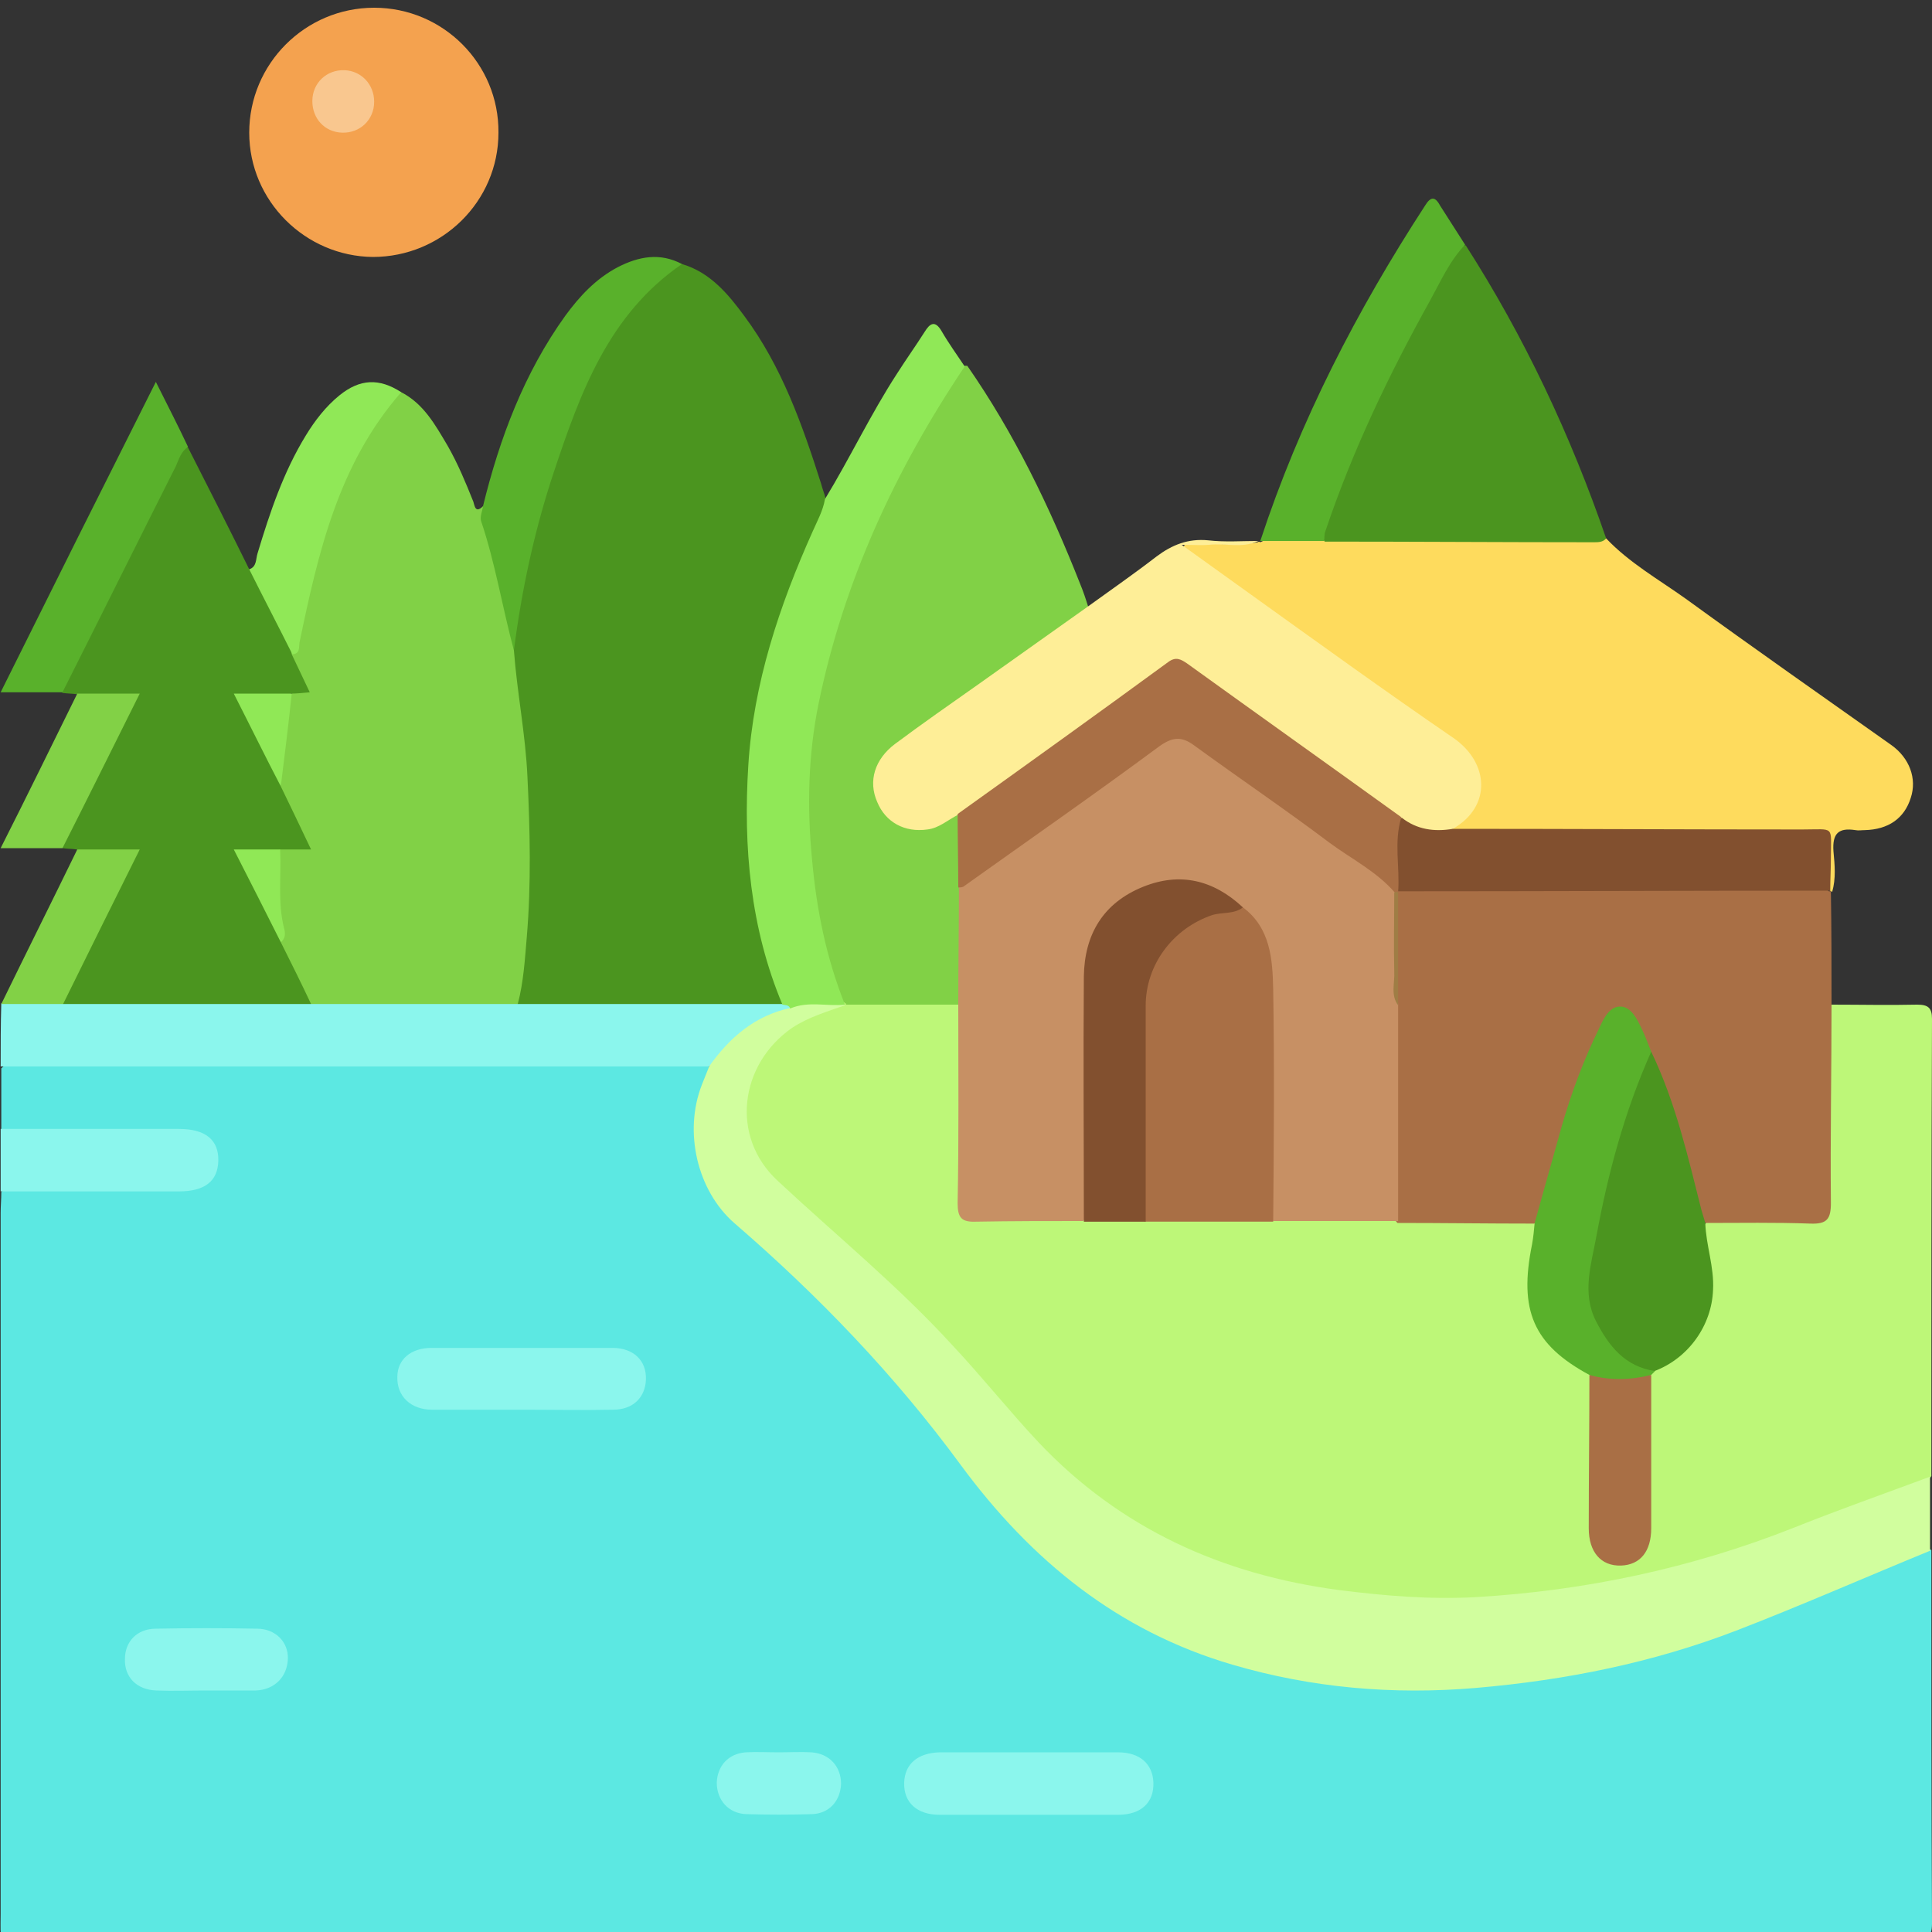 <?xml version="1.0" encoding="utf-8"?>
<!-- Generator: Adobe Illustrator 23.0.0, SVG Export Plug-In . SVG Version: 6.00 Build 0)  -->
<svg version="1.1" id="Layer_1" xmlns="http://www.w3.org/2000/svg" xmlns:xlink="http://www.w3.org/1999/xlink" x="0px" y="0px"
	 width="300px" height="300px" viewBox="0 0 300 300" style="enable-background:new 0 0 300 300;" xml:space="preserve">
<rect x="0" y="0" width="300" height="300" fill="#333333" stroke="none"/>
<style type="text/css">
	.st0{fill:#5CE8E2;}
	.st1{fill:#BDF778;}
	.st2{fill:#4B951F;}
	.st3{fill:#FEDB5D;}
	.st4{fill:#A96F45;}
	.st5{fill:#D1FE9E;}
	.st6{fill:#81D146;}
	.st7{fill:#FEEE97;}
	.st8{fill:#8BF6ED;}
	.st9{fill:#F4A24F;}
	.st10{fill:#90E857;}
	.st11{fill:#59B12B;}
	.st12{fill:#82D146;}
	.st13{fill:#C79064;}
	.st14{fill:#82502F;}
	.st15{fill:#9F7D45;}
	.st16{fill:#90E856;}
	.st17{fill:#F9C78F;}
</style>
<g>
	<path class="st0" d="M299.9,240.7c0,19.3,0,38.7,0.1,58c0,2.1-0.8,2.7-2.6,2.4c-0.4-0.1-0.8,0-1.2,0c-97.4,0-194.9,0-292.3,0
		c-4.3,0-3.8,0.5-3.8-3.9c0-36.3,0-72.6,0-108.8c0-1.1,0.1-2.2,0.1-3.3c1.2-1.2,2.8-0.9,4.3-0.9c7.4,0,14.9,0,22.3,0
		c4.1,0,6-1.3,6-3.9c0-2.6-1.9-3.9-6-3.9c-7.4,0-14.9,0-22.3,0c-1.5,0-3.1,0.2-4.3-0.9c0-3.2,0-6.4,0-9.6c1.1-1.1,2.6-1,4-1
		c34,0,68,0,102.1,0c1,0,2,0,3,0.3c2.4,1,1,2.7,0.5,4.1c-2.6,7.1-0.9,13.4,3.8,18.8c2.3,2.6,5,5,7.6,7.3
		c8.9,7.7,16.4,16.7,23.9,25.5c4.2,4.9,7.9,10.2,12.1,15.1c7.5,8.6,16.7,14.8,27.2,19.2c12.9,5.3,26.4,7.3,40.2,6.6
		c17.5-0.9,34.5-4.5,50.7-11.5c6.9-3,13.9-5.9,20.9-8.8C297.3,240.8,298.5,239.8,299.9,240.7z"/>
	<path class="st1" d="M284.4,156c4.4,0,8.9,0.1,13.3,0c1.7,0,2.3,0.5,2.3,2.2c-0.1,23.7-0.1,47.3-0.1,71c-0.6,0.9-1.5,1.3-2.5,1.7
		c-15,5.6-29.7,12-45.5,15c-19.6,3.7-39.2,4.5-58.6-1.4c-13.9-4.2-25.8-11.8-35.1-23c-10.4-12.4-21.7-23.8-34.2-34.1
		c-2.3-1.9-4.6-3.9-6.2-6.5c-5.9-9.8-0.3-22.1,11.3-24.9c1-0.2,2-0.5,2.9-0.7c4.7-0.4,9.4-0.2,14.1-0.2c1,0,2,0.1,2.8,0.8
		c1,1.3,0.8,2.9,0.8,4.4c0,8,0,16,0,24.1c0,4.6,0.1,4.6,4.8,4.6c4.5,0,9-0.1,13.5,0.1c3.3-0.1,6.5-0.1,9.8,0
		c6.6-0.1,13.2-0.1,19.9,0c6.4-0.1,12.9-0.1,19.3,0c6.9,0.1,13.8-0.5,20.6,0.3c1.4,0.6,1.4,1.9,1.2,3.1c-0.2,1.4-0.4,2.8-0.7,4.1
		c-1.2,6.3,1.2,11.1,6.4,14.7c1,0.7,2.4,1.2,2.8,2.6c0.6,6.6,0.1,13.3,0.3,19.9c0,1.3-0.1,2.6,0.1,3.9c0.2,2.8,1.7,4.5,4,4.4
		c2.1,0,3.5-1.6,3.8-4.3c0.1-1.5,0-3,0.1-4.5c0.2-6.4-0.4-12.9,0.3-19.3c0.2-0.5,0.5-0.9,0.8-1.3c7.4-4.1,9.8-10.3,8.1-18.4
		c-0.4-1.6-1.4-3.5,0.7-4.9c4.6-0.8,9.2-0.2,13.9-0.4c3.7-0.1,3.9-0.3,3.9-4c0-8.2,0-16.3,0-24.5C283.3,158.9,282.9,157.2,284.4,156
		z"/>
	<path class="st2" d="M105.9,41c4.4,1.3,7.2,4.7,9.7,8.1c5.8,7.8,9,16.9,11.9,26c0.2,0.8,0.5,1.5,0.7,2.3c1,1.7-0.2,3.1-0.8,4.5
		c-4.9,11.1-8.8,22.5-10,34.7c-1.2,12.2-0.2,24.1,3.7,35.8c0.4,1.3,1.6,2.7,0,4.1c-1.2,0.4-2.4,0.5-3.6,0.5c-11.1,0-22.3,0-33.4,0
		c-1.2,0-2.4,0-3.5-0.6c-1-0.9-0.7-2-0.5-3.1c2.2-16,1.5-32-0.8-47.9c-0.2-1.2-0.4-2.4-0.3-3.6c2.5-17.3,6.5-34.1,15.3-49.5
		c2-3.5,4.7-6.5,7.7-9.2C103.1,42,104.3,41.2,105.9,41z"/>
	<path class="st3" d="M249.4,83.6c3.6,3.8,8.2,6.4,12.4,9.4c10.6,7.7,21.3,15.2,31.9,22.7c2.8,2,4,5.2,3,8.2c-1,3.2-3.5,4.9-7.1,5
		c-0.5,0-1,0.1-1.5,0c-2.6-0.4-3.6,0.5-3.4,3.3c0.2,2.1,0.4,4.2-0.2,6.3c-0.2-0.1-0.3-0.2-0.5-0.3c-0.9-1.6-0.7-3.3-0.7-5
		c0.1-2.5-1-3.4-3.4-3.3c-5.4,0.1-10.8,0-16.3,0c-10.8,0-21.7,0-32.5,0c-1.5,0-3,0.1-4.5-0.3c-2.2-0.9-0.6-1.9,0.1-2.6
		c1.8-1.6,2.5-3.5,2.3-5.9c-0.2-2.6-1.8-4.1-3.8-5.5c-11.9-8.4-23.7-16.9-35.6-25.4c-1.6-1.1-3.1-2.2-4.6-3.4
		c-0.6-0.5-1.5-1-1.2-1.9c0.3-0.8,1.2-0.4,1.9-0.4c3.2-0.2,6.4,0.3,9.6-0.3c0.1-0.1,0.3-0.1,0.4,0c3.2-1.7,6.6-0.7,9.9-0.9
		c13.6-0.2,27.2,0,40.8-0.1C247.4,83.1,248.4,83.3,249.4,83.6z"/>
	<path class="st4" d="M284.4,156c0,10.3-0.2,20.5-0.1,30.8c0,2.5-0.6,3.3-3.2,3.2c-5.4-0.2-10.9-0.1-16.3-0.1
		c-1.6-0.7-1.6-2.3-1.9-3.6c-1.8-7.7-4.1-15.3-7.1-22.7c-0.8-1.7-1.5-3.5-2.7-5c-1.1-1.3-2.2-1.3-3.2,0c-1.1,1.3-1.8,2.9-2.4,4.5
		c-3.3,7.7-5.6,15.7-7.5,23.8c-0.3,1.1,0,2.7-1.8,3.1c-7.1,0-14.1-0.1-21.2-0.1c-1-1-1-2.4-1-3.7c0-10-0.1-20,0-30.1
		c0.2-4.6,0-9.1,0.1-13.7c0-1.4-0.2-2.8,0.8-4c1.3-1,2.8-0.9,4.3-0.9c19.5,0,39,0,58.5,0c1.5,0,3-0.2,4.3,0.9c0,0,0.2,0,0.3,0
		C284.4,144.3,284.4,150.1,284.4,156z"/>
	<path class="st5" d="M131.2,156.1c-2.8,1-5.6,1.8-8.2,3.5c-8.2,5.7-9.6,16.9-2.3,23.7c9.1,8.5,18.8,16.4,27.2,25.6
		c4.6,4.9,8.8,10.2,13.4,15.1c12.7,13.4,28.5,20.5,46.6,22.9c7.1,0.9,14.2,1.5,21.3,1.1c17-1,33.5-4.5,49.4-10.8
		c7-2.8,14.1-5.3,21.1-7.9c0,3.8,0,7.7,0,11.5c-10,4.1-20,8.5-30.1,12.4c-13,5-26.5,7.7-40.4,8.9c-12.9,1.1-25.5,0-37.8-3.6
		c-17.8-5.2-31.3-16.2-42.2-31c-10.2-13.9-22.1-26.3-35.2-37.6c-5.7-5-7.9-14.1-5-21.5c0.3-0.8,0.7-1.7,1-2.5c1.6-5,5.6-7.2,10-9
		c0.9-0.4,1.9-0.6,2.8-1.1c2.7-0.6,5.3-0.8,8,0C131,155.8,131.1,155.9,131.2,156.1z"/>
	<path class="st6" d="M79.8,101c0.5,6.6,1.8,13,2.1,19.6c0.4,8.3,0.6,16.6-0.1,24.9c-0.3,3.5-0.5,7-1.4,10.4c-0.6,0.8-1.5,1-2.4,1
		c-9.6,0-19.2,0.4-28.8-0.2c-3.8-2.6-4.9-6.7-6.1-10.7c0.1-3.3-0.8-6.6-0.5-9.9c0.1-1.3-0.1-2.6,0.4-3.9c0.8-1.6,2.5-0.9,3.8-1.3
		c-0.8-3.2-3.4-5.7-3.7-9.1c0.3-4.6,0.3-9.2,1.6-13.7c1.9-1.1,2.4-2.4,0.9-4.3c-0.5-0.7-0.8-1.6-0.5-2.5c1.7-5.7,2.5-11.5,4.3-17.2
		c2.1-6.8,4.7-13.4,8.8-19.3c1.1-1.6,2.1-3.2,4.1-3.9c3.5,1.8,5.3,5.1,7.2,8.3c1.6,2.8,2.8,5.7,4,8.7c0.2,0.6,0.3,1.9,1.5,0.7
		C76.9,86,79.6,93.2,79.8,101z"/>
	<path class="st6" d="M148.8,156c-5.8,0-11.7,0-17.5,0c0,0,0.1-0.1,0.1-0.1c-1.1-0.8-1.7-2-2.1-3.2c-4-11.5-5-23.4-3.8-35.4
		c1.8-18.8,9.1-35.8,18.4-52c1.3-2.3,2.5-4.6,4.1-6.7c0.6-0.8,0.9-1.9,2.2-1.8c7.3,10.5,12.8,21.9,17.5,33.8
		c0.5,1.2,0.9,2.4,1.3,3.7c-0.5,1.8-2.3,2.5-3.6,3.5c-8.1,5.8-16.3,11.5-24.3,17.3c-1,0.7-2,1.4-2.7,2.3c-2.2,2.6-2.4,5.6-0.6,8.1
		c1.7,2.3,4.9,3.2,7.9,2.1c0.8-0.3,1.4-0.7,2.2-1c0.9-0.4,1.6-0.3,1.9,0.7c0.6,3.6,0.2,7.2,0.3,10.9c0.2,4.9,0.1,9.7,0.1,14.6
		C149.7,153.9,149.7,155.1,148.8,156z"/>
	<path class="st2" d="M43.6,122.1c1.5,3.1,3,6.2,4.7,9.8c-1.9,0-3.3,0-4.8,0c-1.6,1.3-3.7,0.2-5.7,1.1c1.4,3.2,3.1,6.3,4.6,9.4
		c0.6,1.2,1.4,2.4,1.2,3.9c1.6,3.2,3.2,6.4,4.7,9.6c-0.8,1-1.9,1-3,1c-11.1,0.1-22.1,0.1-33.2,0c-0.5,0-1-0.1-1.5-0.2
		c-2.2-0.9-1-2.3-0.4-3.5c2.8-5.7,5.6-11.3,8.4-16.9c0.3-0.6,0.6-1.3,0.9-1.9c0.7-1.3,0.2-1.7-1.2-1.8c-2.2-0.1-4.4,0.6-6.4-0.7
		c-0.7-0.1-1.5-0.1-2.2-0.2c-0.5-1.4,0.4-2.5,1-3.6c2.8-5.9,5.8-11.6,8.7-17.4c0.8-1.6,0.7-2.3-1.3-2.3c-2,0-4.2,0.6-6.1-0.6
		c-0.8-0.1-1.5-0.1-2.3-0.2c-0.4-1.1,0.2-2,0.6-2.8C15.9,93.6,21.4,82.5,27,71.4c0.4-0.9,0.7-2.2,2.2-1.9c3.2,6.3,6.4,12.6,9.5,18.9
		c1.3,0.5,1.7,1.7,2.1,2.7c1.4,3.5,4.2,6.5,4.5,10.5c0.9,1.9,1.8,3.8,2.8,5.9c-1.1,0.1-2,0.2-2.9,0.2c-2.3,1.4-4.9,0.3-7.5,0.9
		c1.3,3.4,3.1,6.4,4.6,9.5C43,119.4,43.7,120.6,43.6,122.1z"/>
	<path class="st7" d="M148.8,126.5c-1.6,0.8-3,2.1-4.8,2.3c-3.5,0.5-6.5-1.1-7.8-4.3c-1.4-3.2-0.4-6.6,2.8-9c4.3-3.2,8.6-6.2,13-9.3
		c5.6-4,11.3-8,16.9-12c3.6-2.6,7.2-5.1,10.7-7.8c2.4-1.8,4.9-2.8,8-2.5c2.6,0.3,5.2,0.1,7.8,0.1c-2.5,1.2-5.1,0.3-7.7,0.6
		c-1.1,0.1-2.2,0-4.2,0c3.9,2.8,7.1,5.1,10.3,7.4c10.6,7.6,21.1,15.2,31.9,22.6c5.5,3.8,6,10.6-0.1,14.1c-2.8,1.7-5.4,0.9-7.8-0.9
		c-10.9-7.8-21.9-15.5-32.7-23.4c-1.8-1.3-3.2-0.9-4.9,0.3c-9.5,6.8-19,13.6-28.5,20.4C150.8,125.8,150,126.8,148.8,126.5z"/>
	<path class="st2" d="M249.4,83.6c-0.5,0.6-1.2,0.6-1.9,0.6c-13.9,0-27.9-0.1-41.8-0.1c-1-1.3-0.3-2.5,0.1-3.7
		c5.1-14.1,11.7-27.5,19.4-40.4c0.5-0.9,0.9-2.1,2.4-1.9C236.7,52.3,243.9,67.6,249.4,83.6z"/>
	<path class="st8" d="M9.8,155.9c12.9,0,25.7,0,38.6,0c10.7,0,21.4,0,32.1,0c13.7,0,27.4,0,41.1,0c0.7-0.3,1.2-0.3,1.2,0.6
		c-5.6,1.2-9.5,4.6-12.7,9.1c-36.7,0-73.3,0-110,0c0-3.3,0-6.5,0.1-9.8C3.4,154.7,6.6,154.6,9.8,155.9z"/>
	<path class="st9" d="M58.1,1.2c10.7,0,19.4,8.7,19.3,19.4c0,10.7-8.8,19.3-19.5,19.3c-10.5-0.1-19.2-8.7-19.2-19.3
		C38.7,9.9,47.4,1.2,58.1,1.2z"/>
	<path class="st10" d="M122.7,156.6c-0.2-0.6-0.8-0.5-1.2-0.6c-5-11.9-6.1-24.5-5.3-37.2c0.8-12.7,4.8-24.7,10-36.3
		c0.7-1.6,1.6-3.2,1.9-5c3.9-6.4,7.1-13.2,11.2-19.5c1.4-2.2,2.9-4.3,4.3-6.5c0.8-1.3,1.6-1.8,2.6-0.1c1.1,1.9,2.4,3.7,3.6,5.5
		c-10.8,16.1-18.8,33.4-22.7,52.4c-1.6,7.9-1.8,16-1,24.2c0.7,7.8,2.2,15.2,5.1,22.5C128.4,156.3,125.5,155.4,122.7,156.6z"/>
	<path class="st11" d="M227.5,38c-2.4,2.5-3.8,5.7-5.4,8.6c-6.4,11.5-12.1,23.4-16.3,35.9c-0.2,0.5-0.1,1-0.2,1.5
		c-3.3,0-6.6,0-9.9,0c6.1-18.6,15-35.8,25.6-52.1c0.8-1.3,1.5-1.5,2.3,0C224.9,33.9,226.2,36,227.5,38z"/>
	<path class="st11" d="M79.8,101c-1.8-6.7-2.9-13.6-5.1-20.1c-0.2-0.7,0.2-1.5,0.3-2.3C77.6,68,81.4,57.9,87.8,49
		c2.2-3,4.7-5.7,8.1-7.5c3.3-1.7,6.6-2.3,10-0.5C94.5,48.8,90.1,61,86,73.3C83,82.3,81,91.6,79.8,101z"/>
	<path class="st11" d="M29.2,69.4c-1.1,0.7-1.4,1.9-1.9,3c-5.9,11.7-11.7,23.4-17.6,35.1c-3.1,0-6.2,0-9.6,0
		c8-16.1,15.9-31.9,24.1-48.2C26.1,63.1,27.7,66.2,29.2,69.4z"/>
	<path class="st10" d="M45.4,101.6c-2.2-4.4-4.5-8.8-6.7-13.2c1.2-0.4,1-1.6,1.3-2.5c1.9-6.3,4-12.6,7.5-18.3
		c1.4-2.3,3.1-4.5,5.2-6.2c3.2-2.6,6.2-2.7,9.6-0.5c-9.8,11.2-12.9,25-15.8,38.9C46.4,100.6,46.6,101.5,45.4,101.6z"/>
	<path class="st8" d="M0.1,175.3c9.2,0,18.5,0,27.7,0c4.1,0,6.2,1.7,6.1,5c-0.1,3.1-2.1,4.7-6.1,4.7c-9.2,0-18.5,0-27.7,0
		C0.1,181.8,0.1,178.6,0.1,175.3z"/>
	<path class="st12" d="M9.8,155.9c-3.2,0-6.4,0-9.6,0c3.9-8,7.9-16,11.8-24c3.1,0,6.2,0,9.7,0C17.6,140.1,13.7,148,9.8,155.9z"/>
	<path class="st12" d="M12,107.7c3.1,0,6.2,0,9.7,0c-4.1,8.2-8,16.1-12,24c-3.1,0-6.2,0-9.6,0C4.2,123.6,8.1,115.6,12,107.7z"/>
	<path class="st8" d="M160,272.1c4.5,0,9,0,13.6,0c3.4,0,5.4,1.8,5.5,4.7c0.1,3.1-1.9,5-5.5,5c-9.2,0-18.5,0-27.7,0
		c-3.5,0-5.6-1.9-5.5-5c0.1-2.9,2.1-4.6,5.5-4.7C150.5,272.1,155.2,272.1,160,272.1z"/>
	<path class="st8" d="M81,218.9c-4.6,0-9.3,0-13.9,0c-3.3,0-5.5-2.1-5.4-5.1c0-2.7,2.1-4.5,5.3-4.5c9.4,0,18.7,0,28.1,0
		c3.3,0,5.3,2,5.2,4.9c-0.1,2.8-2,4.7-5.1,4.7C90.5,219,85.8,218.9,81,218.9z"/>
	<path class="st8" d="M31.9,262.5c-2.5,0-5,0.1-7.6,0c-3.1-0.1-5-2.1-4.9-4.9c0-2.7,1.9-4.7,4.8-4.7c5.2-0.1,10.5-0.1,15.7,0
		c2.9,0,4.9,2.1,4.8,4.7c-0.1,2.8-2.1,4.8-5,4.9c-0.1,0-0.2,0-0.3,0C36.9,262.5,34.4,262.5,31.9,262.5z"/>
	<path class="st8" d="M120.9,272.1c1.7,0,3.4-0.1,5.1,0c2.8,0.2,4.6,2.2,4.6,4.9c-0.1,2.6-1.8,4.6-4.5,4.7c-3.4,0.1-6.8,0.1-10.2,0
		c-2.8-0.1-4.6-2.2-4.6-4.9c0.1-2.6,1.8-4.5,4.5-4.7C117.5,272,119.2,272.1,120.9,272.1z"/>
	<path class="st13" d="M148.8,156c0-6.1,0.1-12.1,0.1-18.2c0.7-1,1.6-1.8,2.6-2.5c9.4-6.6,18.7-13.3,28-20c3-2.1,3.7-2.1,6.7,0
		c9.4,6.8,18.8,13.5,28.2,20.2c1.3,0.9,2.7,1.8,2.4,3.8c0.2,5.5-0.4,11.1,0.3,16.6c0,11.3,0,22.5,0,33.7c-6.5,0-12.9,0-19.4,0
		c-1.1-1.3-0.8-2.8-0.8-4.3c0-10,0.1-20.1-0.1-30.1c-0.1-4.9-0.4-9.9-4.2-13.7c-4.4-3.9-9.3-5.2-14.8-3c-5.8,2.4-8.4,7-8.7,13
		c-0.2,4.9-0.1,9.9-0.1,14.8c0,6.4,0,12.9,0,19.3c0,1.4,0.2,2.8-0.8,4c-5.5,0-11,0-16.6,0.1c-2.3,0.1-2.9-0.6-2.9-2.9
		C148.9,176.7,148.8,166.4,148.8,156z"/>
	<path class="st4" d="M193,140.9c4.3,3.2,4.6,8.1,4.7,12.7c0.2,12,0.1,24.1,0,36.1c-6.6,0-13.3,0-19.9,0c-0.9-0.9-0.9-2-0.9-3.1
		c0-10.2-0.2-20.4,0-30.5c0.2-7.4,5.1-13.4,12.1-15.2C190.4,140.7,191.7,140.6,193,140.9z"/>
	<path class="st2" d="M256.4,163.3c3.8,7.9,5.7,16.3,7.8,24.6c0.2,0.7,0.4,1.3,0.6,2c0.1,3.5,1.4,6.8,1.2,10.4
		c-0.2,5.5-3.8,10.6-9.1,12.6c-1.6,0.9-3,0.2-4.2-0.7c-5-3.6-7.7-8.4-6.7-14.8c1.6-10.7,4.1-21.1,8.1-31.1
		C254.7,165.1,255,163.8,256.4,163.3z"/>
	<path class="st14" d="M193,140.9c-1.4,1.1-3.2,0.7-4.8,1.2c-6.1,2.1-10.3,7.7-10.3,14.1c0,11.2,0,22.4,0,33.5c-3.2,0-6.4,0-9.6,0
		c0-12.7-0.1-25.4,0-38.1c0.1-6.5,3-11.4,9.2-13.9C183.2,135.4,188.4,136.6,193,140.9z"/>
	<path class="st11" d="M256.4,163.3c-4.1,9.2-6.7,18.8-8.5,28.6c-0.8,4.4-2.3,8.8-0.1,13.2c2,3.9,4.5,7.1,9.2,7.8
		c-0.2,0.2-0.4,0.4-0.6,0.6c-3.1,2-6.6,2-9.6,0c-8.7-4.7-11-10-8.9-20.3c0.2-1.1,0.3-2.2,0.4-3.3c1.4-5,2.8-10,4.2-15
		c1.5-5.2,3.4-10.3,5.8-15.2c0.7-1.5,1.6-3.5,3.4-3.4c1.6,0.1,2.5,1.9,3.2,3.4C255.5,160.9,255.9,162.1,256.4,163.3z"/>
	<path class="st4" d="M246.8,213.5c3.2,0.9,6.4,0.8,9.6,0c0,7.9,0,15.9,0,23.8c0,3.6-1.7,5.7-4.7,5.8c-3.1,0.1-5-2.1-5-5.8
		C246.7,229.3,246.8,221.4,246.8,213.5z"/>
	<path class="st14" d="M217.7,127c2.3,1.8,5,2.2,7.9,1.7c18.1,0,36.1,0.1,54.2,0.1c5.2,0,4.5-0.7,4.5,4.4c0,1.7-0.1,3.4-0.1,5.1
		c-22.4,0-44.7,0.1-67.1,0.1c-0.1-0.2-0.2-0.3-0.3-0.5c-1.1-3.2-0.6-6.4-0.4-9.7C216.5,127.7,216.7,127,217.7,127z"/>
	<path class="st15" d="M217.1,156.1c-1.2-1.6-0.5-3.5-0.6-5.2c-0.1-4.1,0-8.2,0-12.3c0.2-0.3,0.4-0.3,0.6,0c0,0,0,0,0,0
		C217.1,144.4,217.1,150.2,217.1,156.1z"/>
	<path class="st16" d="M43.6,122.1c-2.4-4.6-4.7-9.3-7.3-14.4c3.3,0,6.2,0,9,0C44.8,112.5,44.2,117.3,43.6,122.1z"/>
	<path class="st16" d="M43.6,146.3c-2.3-4.6-4.7-9.3-7.3-14.4c2.7,0,4.9,0,7.2,0c0.2,4.1-0.4,8.2,0.6,12.2
		C44.3,144.8,44.4,145.7,43.6,146.3z"/>
	<path class="st4" d="M217.1,138.5c-0.2,0-0.4,0-0.6,0c-2.8-3.2-6.6-5.1-10-7.6c-6.9-5.2-14-10-21-15.1c-2-1.5-3.4-1.4-5.5,0.1
		c-10,7.4-20.2,14.5-30.3,21.7c-0.2,0.2-0.6,0.2-0.9,0.2c0-3.8-0.1-7.6-0.1-11.4c10.9-7.8,21.9-15.7,32.7-23.6
		c1.2-0.9,2-0.4,2.9,0.2c11.1,8,22.2,15.9,33.3,23.9C216.4,130.8,217.4,134.7,217.1,138.5z"/>
	<path class="st17" d="M58.1,15.8c0,2.8-2.2,4.9-5,4.8c-2.7-0.1-4.6-2.2-4.6-4.9c0-2.8,2.2-4.9,5-4.8C56.1,11,58.1,13.1,58.1,15.8z"
		/>
</g>
</svg>
